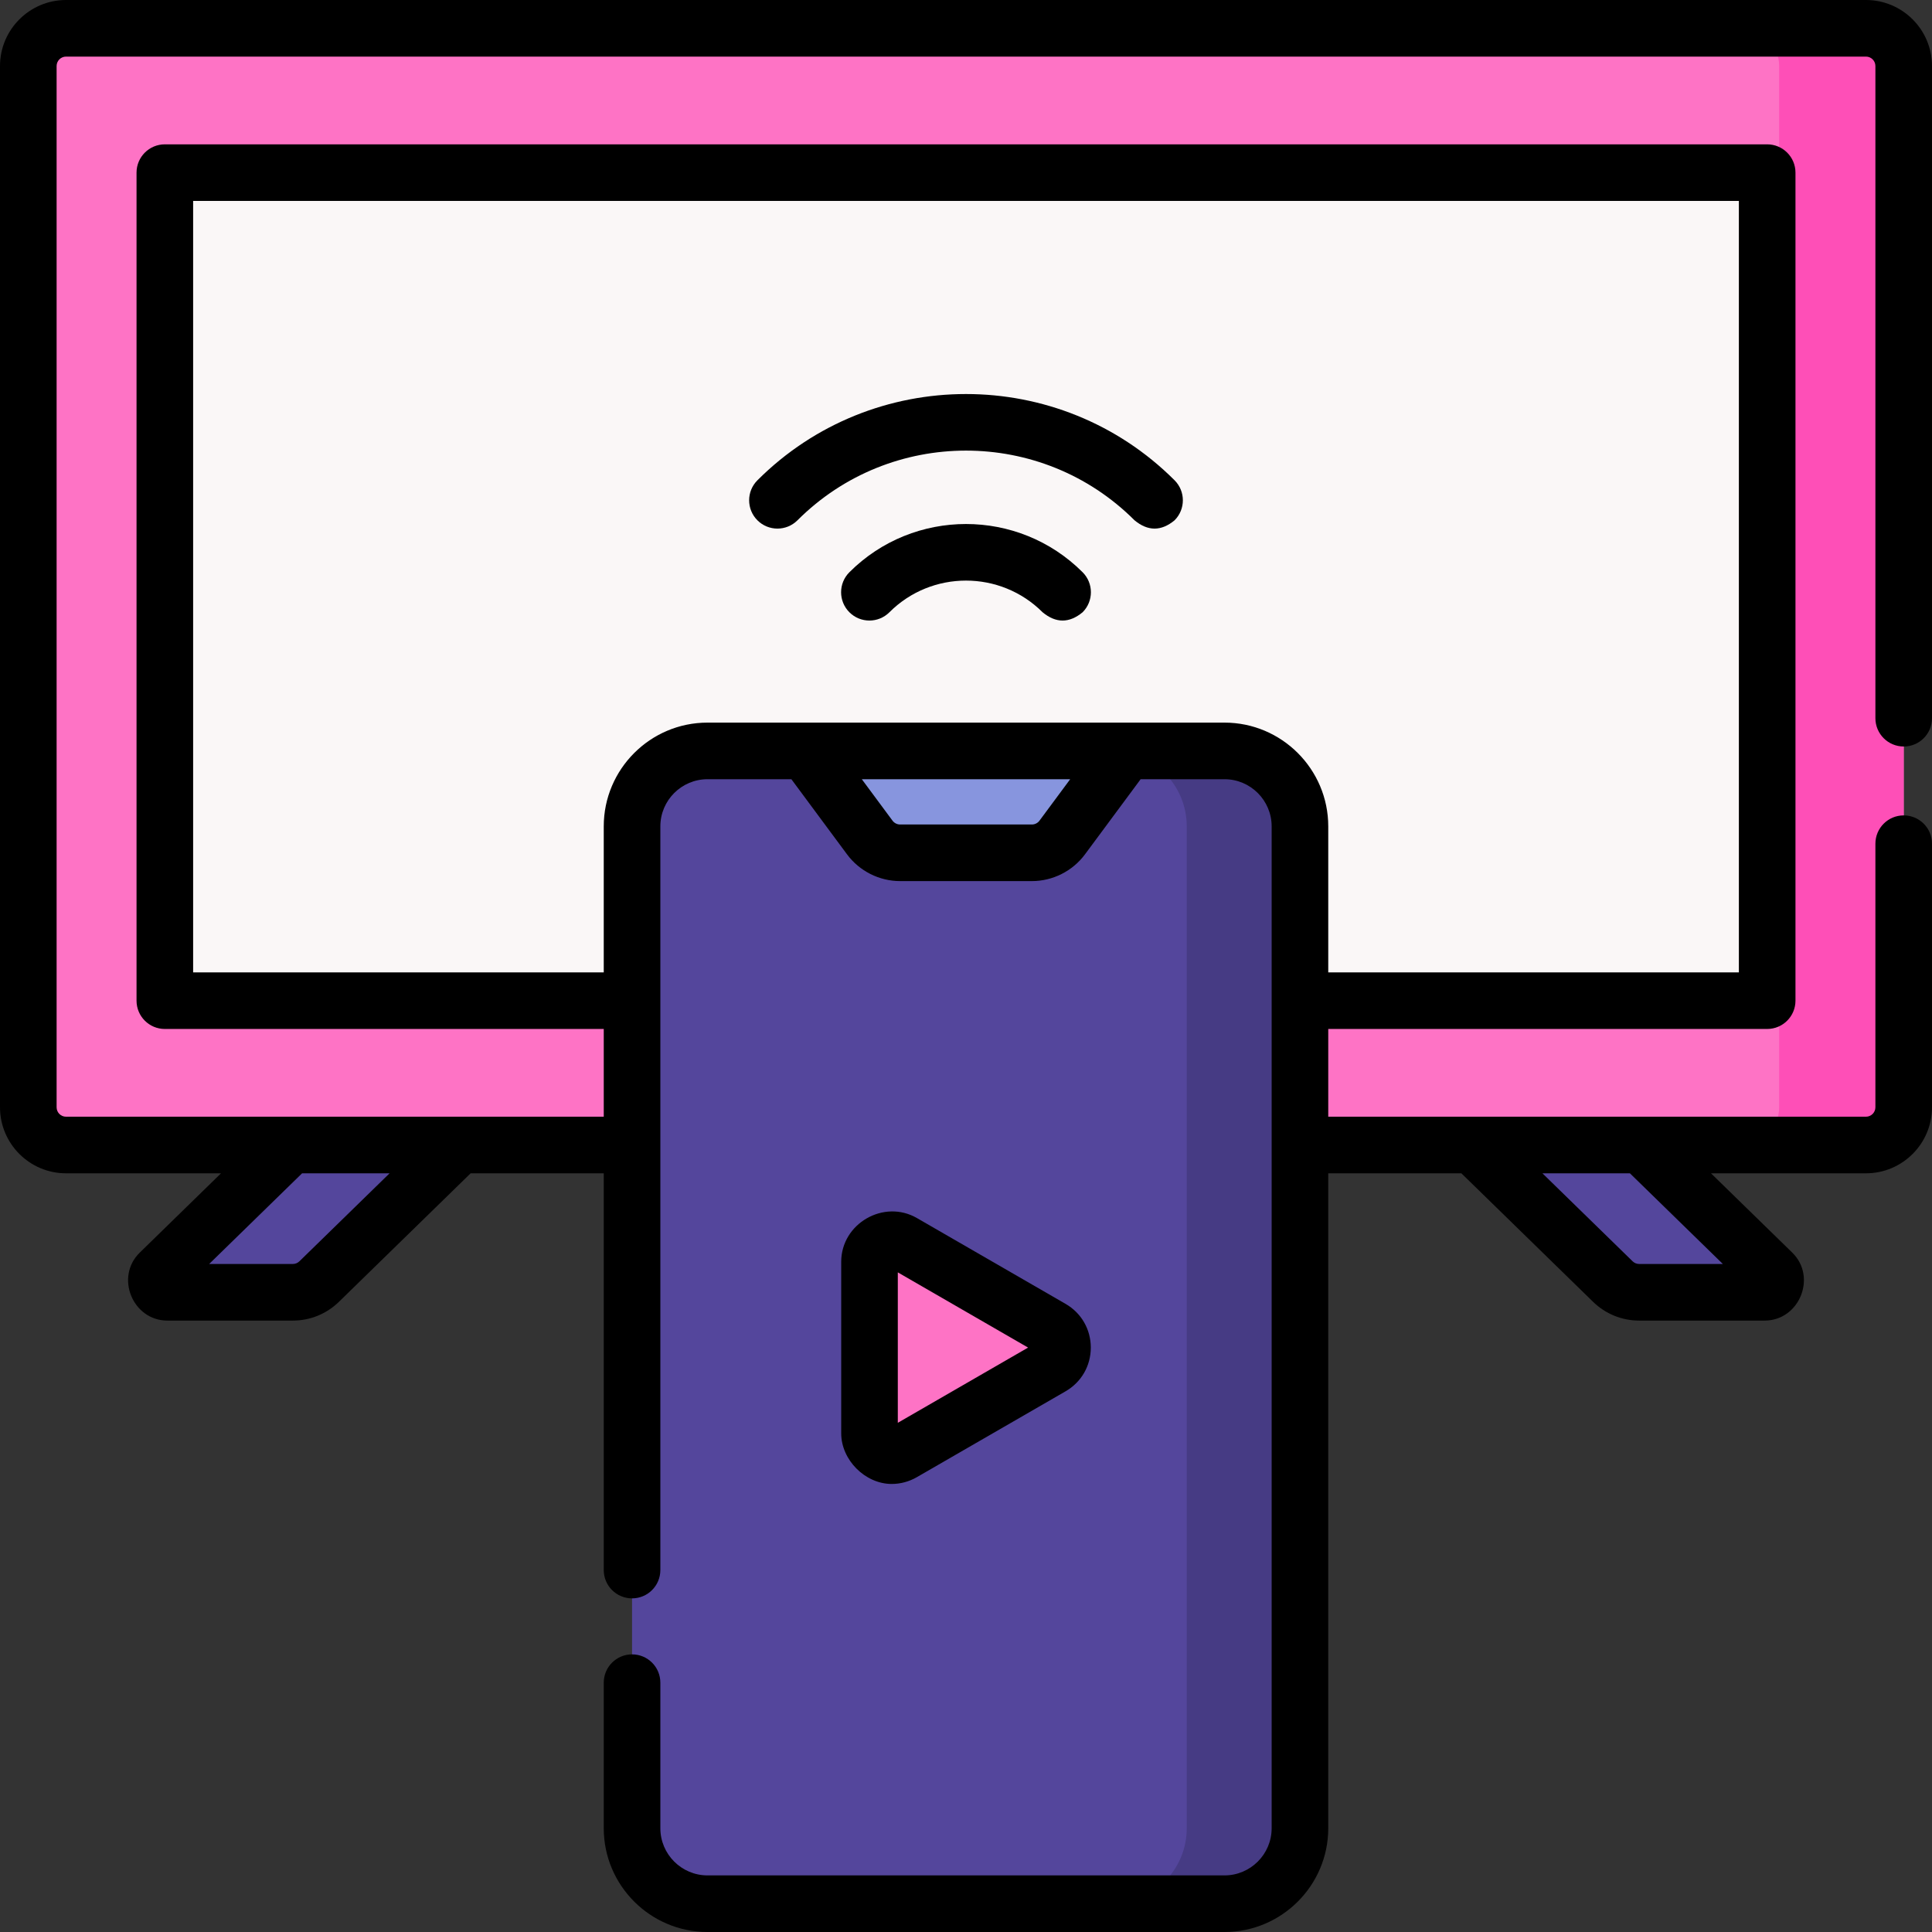 <svg id="Capa_1" enable-background="new 0 0 512 512" height="512" viewBox="0 0 512 512" width="512" xmlns="http://www.w3.org/2000/svg"><rect x="0" y="0" width="512" height="512" fill="#333333" stroke="none"/><g><g><g><g><path d="m494.5 303.44h-477c-5.523 0-10-4.477-10-10v-275.94c0-5.523 4.477-10 10-10h477c5.523 0 10 4.477 10 10v275.94c0 5.523-4.477 10-10 10z" fill="#fe73c5"/><path d="m494.5 7.5h-33c5.523 0 10 4.477 10 10v275.94c0 5.523-4.477 10-10 10h33c5.523 0 10-4.477 10-10v-275.94c0-5.523-4.477-10-10-10z" fill="#fe4fb7"/><g fill="#54469c"><path d="m77.596 342.47h-33.226c-2.691 0-4.021-3.268-2.095-5.147l34.725-33.883h44.667l-37.087 36.188c-1.868 1.822-4.374 2.842-6.984 2.842z"/><path d="m434.404 342.47h33.226c2.691 0 4.021-3.268 2.095-5.147l-34.725-33.883h-44.667l37.087 36.187c1.868 1.823 4.374 2.843 6.984 2.843z"/></g></g><g><path d="m43.682 45.752h424.636v219.436h-424.636z" fill="#faf7f7"/></g><path d="m324.5 504.5h-137c-11.046 0-20-8.954-20-20v-265.5c0-11.046 8.954-20 20-20h26l42.5 15.667 42.5-15.667h26c11.046 0 20 8.954 20 20v265.5c0 11.046-8.954 20-20 20z" fill="#54469c"/><path d="m324.5 199h-30c11.046 0 20 8.954 20 20v265.5c0 11.046-8.954 20-20 20h30c11.046 0 20-8.954 20-20v-265.5c0-11.046-8.954-20-20-20z" fill="#463b84"/><g><path d="m278.63 352.03c3.922 2.264 3.922 7.925 0 10.189l-39.377 22.734c-3.922 2.264-8.824-.566-8.824-5.095v-45.468c0-4.529 4.902-7.359 8.824-5.095z" fill="#fe73c5"/></g></g><path d="m273.463 226h-34.925c-3.169 0-6.15-1.502-8.036-4.048l-17.002-22.952h85l-17.002 22.952c-1.886 2.546-4.867 4.048-8.035 4.048z" fill="#8795de"/></g><g><path d="m504.5 197.833c4.143 0 7.5-3.357 7.5-7.5v-172.833c0-9.649-7.851-17.5-17.5-17.5h-477c-9.649 0-17.5 7.851-17.5 17.5v275.94c0 9.649 7.851 17.5 17.5 17.5h41.074l-21.536 21.015c-6.612 6.45-1.905 18.015 7.332 18.015h33.226c4.594 0 8.934-1.766 12.223-4.974l34.902-34.056h35.279v105.145c0 4.143 3.357 7.5 7.5 7.5s7.5-3.357 7.5-7.5v-197.085c0-6.893 5.607-12.5 12.5-12.5h22.223l14.753 19.916c3.285 4.436 8.542 7.084 14.062 7.084h34.926c5.52 0 10.776-2.648 14.062-7.084l14.753-19.916h22.221c6.893 0 12.5 5.607 12.5 12.5v265.5c0 6.893-5.607 12.5-12.5 12.5h-137c-6.893 0-12.5-5.607-12.5-12.5v-38.576c0-4.143-3.357-7.5-7.5-7.5s-7.5 3.357-7.5 7.5v38.576c0 15.163 12.337 27.5 27.5 27.5h137c15.163 0 27.5-12.337 27.5-27.5v-173.56h35.28l34.903 34.057c3.288 3.207 7.628 4.973 12.222 4.973h33.226c9.237 0 13.944-11.564 7.333-18.015l-21.537-21.015h41.073c9.649 0 17.5-7.851 17.5-17.5v-69.852c0-4.143-3.357-7.5-7.5-7.5s-7.5 3.357-7.5 7.5v69.852c0 1.379-1.121 2.5-2.5 2.5h-142.5v-23.252h116.318c4.143 0 7.5-3.357 7.5-7.5v-219.436c0-4.143-3.357-7.5-7.5-7.5h-424.636c-4.143 0-7.5 3.357-7.5 7.5v219.437c0 4.143 3.357 7.5 7.5 7.5h116.318v23.252h-142.5c-1.379 0-2.5-1.121-2.5-2.5v-275.941c0-1.379 1.121-2.5 2.5-2.5h477c1.379 0 2.5 1.121 2.5 2.5v172.833c0 4.143 3.357 7.5 7.5 7.5zm-72.553 113.107 24.626 24.029h-22.169c-.657 0-1.277-.252-1.746-.71l-23.899-23.319zm-156.475-93.452c-.47.634-1.221 1.012-2.009 1.012h-34.926c-.788 0-1.539-.378-2.009-1.012l-8.138-10.988h55.221zm-224.29 40.2v-204.436h409.637v204.437h-108.819v-38.689c0-15.163-12.337-27.5-27.5-27.5-45.667 0-91.333 0-137 0-15.163 0-27.5 12.337-27.5 27.5v38.688zm52.059 53.252-23.898 23.318c-.47.459-1.09.711-1.747.711h-22.169l24.626-24.029z"/><path d="m236.312 393.263c2.298 0 4.597-.604 6.691-1.814l39.376-22.733c4.19-2.419 6.692-6.751 6.692-11.589 0-4.839-2.501-9.172-6.691-11.592l-39.377-22.733c-8.783-5.073-20.074 1.449-20.074 11.59v45.468c0 7.017 6.336 13.403 13.383 13.403zm1.617-56.072 34.525 19.933-34.525 19.934z"/><path d="m225.097 151.649c-2.929 2.93-2.929 7.678 0 10.607 2.93 2.928 7.678 2.928 10.607 0 11.191-11.191 29.4-11.191 40.592 0 3.536 2.928 7.072 2.928 10.607 0 2.929-2.93 2.929-7.678 0-10.607-17.041-17.039-44.765-17.039-61.806 0z"/><path d="m211.334 137.888c24.629-24.631 64.703-24.631 89.332 0 3.536 2.928 7.072 2.928 10.607 0 2.929-2.93 2.929-7.678 0-10.607-30.479-30.477-80.068-30.477-110.547 0-2.929 2.93-2.929 7.678 0 10.607 2.93 2.927 7.678 2.927 10.608 0z"/></g></g></svg>